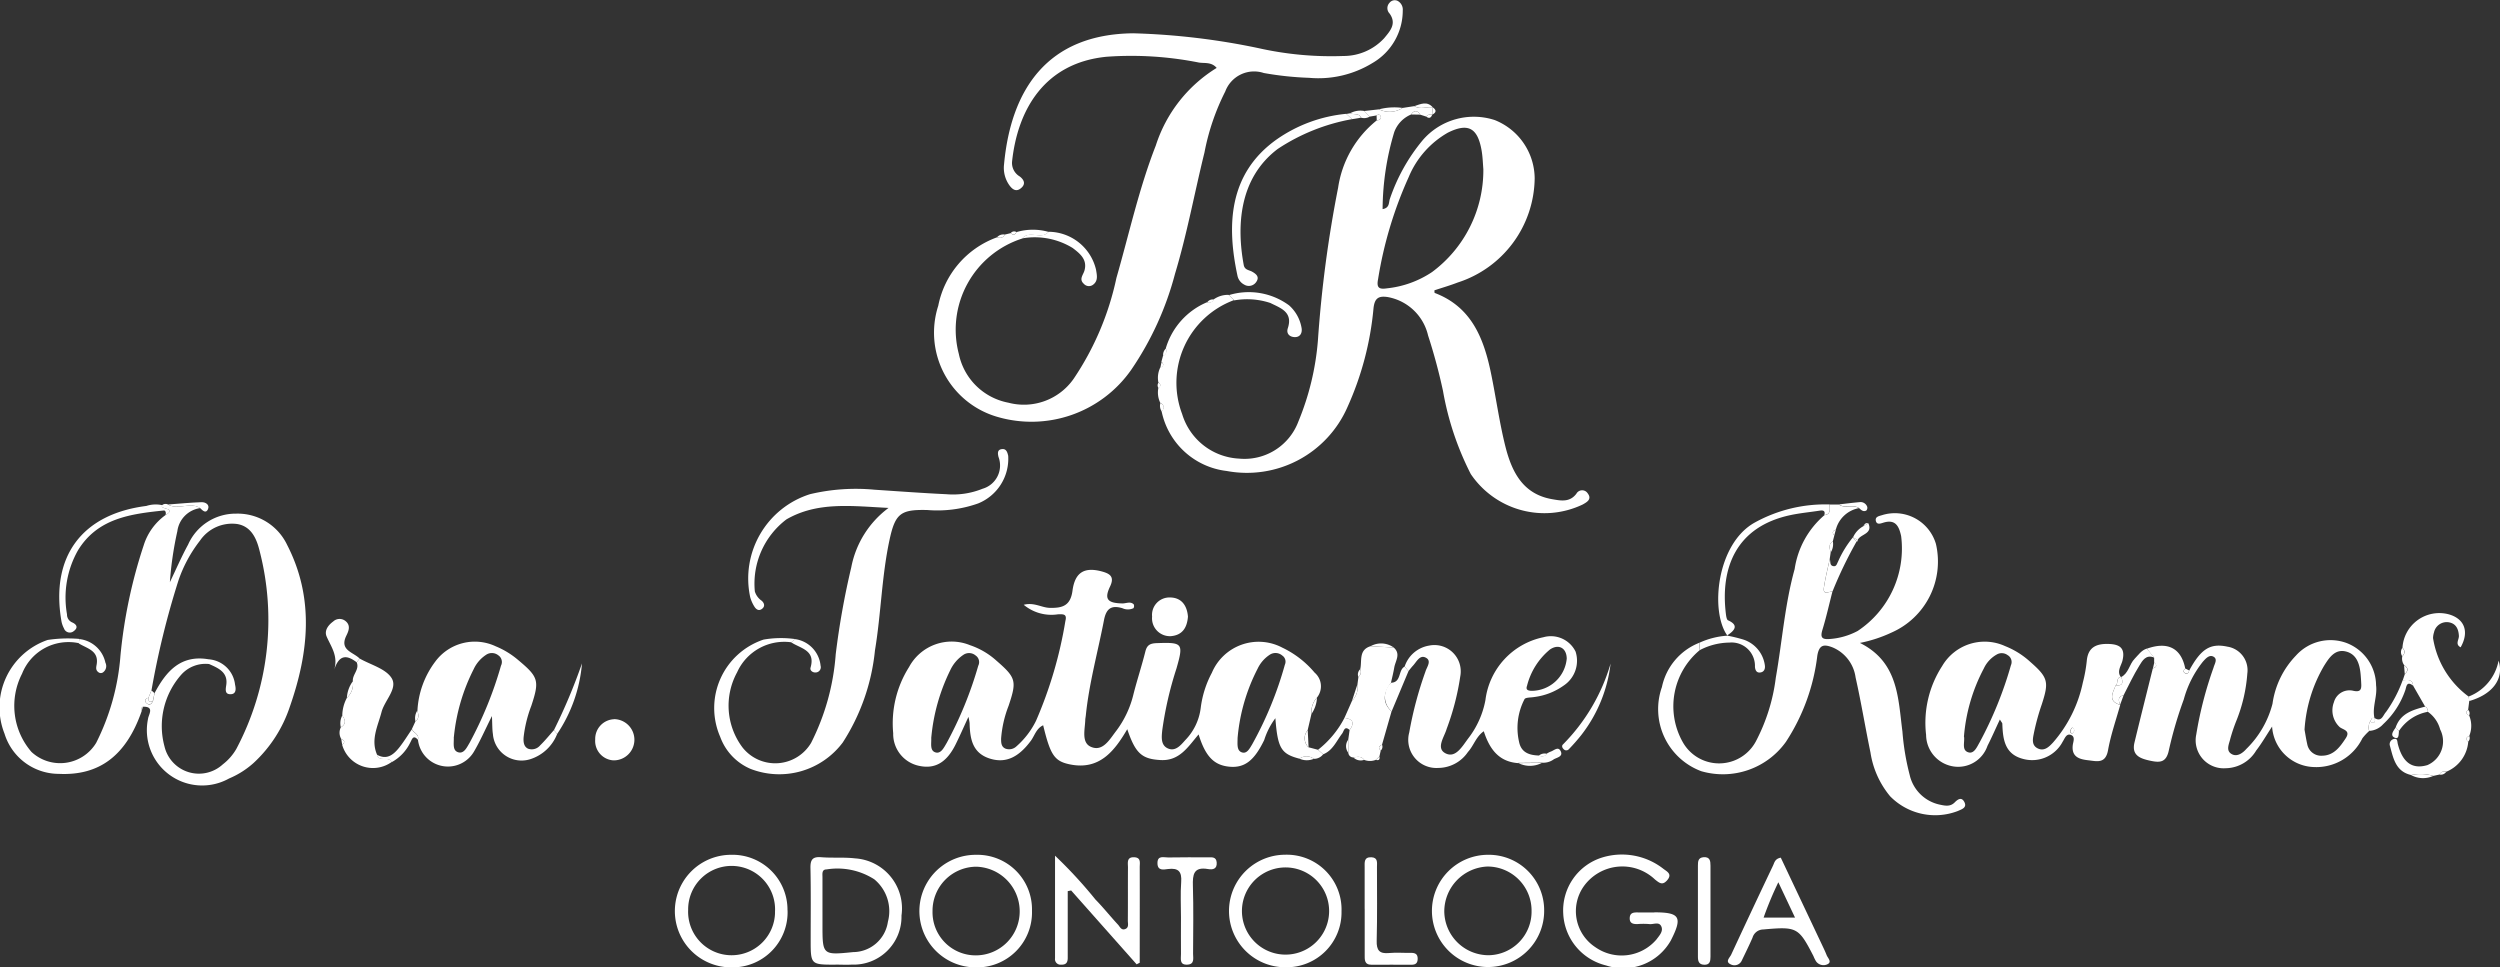 <svg xmlns="http://www.w3.org/2000/svg" xmlns:xlink="http://www.w3.org/1999/xlink" width="117.572" height="45.499" viewBox="0 0 117.572 45.499">
  <rect x="0" y="0" width="117.572" height="45.499" fill="#333333" stroke="none"/>
  <defs>
    <clipPath id="clip-path">
      <rect id="Retângulo_80" data-name="Retângulo 80" width="117.572" height="45.499" fill="#fff"/>
    </clipPath>
  </defs>
  <g id="logo" transform="translate(0 0)">
    <g id="Grupo_526" data-name="Grupo 526" transform="translate(0 0)" clip-path="url(#clip-path)">
      <path id="Caminho_142" data-name="Caminho 142" d="M115.454,9.914l-.281-.09c-.138-.217-.28-.218-.426-.008a1.431,1.431,0,0,0-.793.827,12.8,12.8,0,0,0-.548,3.623c.34-.055.285-.32.341-.476a8.639,8.639,0,0,1,1.541-2.76,3.173,3.173,0,0,1,3.39-.952,2.974,2.974,0,0,1,1.88,2.738,5.211,5.211,0,0,1-3.614,4.9c-.36.139-.733.247-1.1.369,0,.052,0,.119.014.124,1.735.66,2.307,2.14,2.645,3.772.238,1.152.395,2.322.681,3.461.3,1.179.817,2.23,2.2,2.467.411.071.822.155,1.135-.258a.309.309,0,0,1,.53-.021c.217.282-.038.419-.234.529a4.178,4.178,0,0,1-5.262-1.433,13.807,13.807,0,0,1-1.308-3.916,26.554,26.554,0,0,0-.7-2.6,2.382,2.382,0,0,0-1.9-1.808c-.438-.066-.614.061-.666.522a14.421,14.421,0,0,1-1.228,4.658,5.16,5.16,0,0,1-5.674,3,3.545,3.545,0,0,1-3.062-2.8c.138-.161.129-.3-.065-.406a1.113,1.113,0,0,1-.089-.7c.123-.086.122-.172,0-.258a1.116,1.116,0,0,1,.087-.7c.147-.065.2-.147.055-.272l.076-.282c.168-.074.172-.209.133-.36a3.393,3.393,0,0,1,1.931-2.156.253.253,0,0,0,.32-.137,1.162,1.162,0,0,1,.7-.212l.253.248a4.145,4.145,0,0,0-2.437,5.357A2.952,2.952,0,0,0,106.655,26a2.705,2.705,0,0,0,2.79-1.744,12.585,12.585,0,0,0,.919-3.813,57.322,57.322,0,0,1,.951-7.189,4.985,4.985,0,0,1,1.812-3.157c.11-.014.221-.047.189-.184-.023-.1-.112-.109-.2-.051l-.317.055-.258-.264.7-.079a1.1,1.1,0,0,0,1.1-.065l.559-.086c.278.179.58.016.869.061-.011.114-.022.228-.034.343l.005-.006a.273.273,0,0,0-.286.094m2.69,2.469c-.021-.235-.028-.559-.082-.875-.185-1.063-.632-1.313-1.585-.839a4.3,4.3,0,0,0-1.842,2.086,18.85,18.85,0,0,0-1.443,4.813c-.085.424.078.473.421.423a4.693,4.693,0,0,0,2.119-.766,5.961,5.961,0,0,0,2.412-4.842" transform="translate(-48.384 -4.432)" fill="#fff"/>
      <path id="Caminho_143" data-name="Caminho 143" d="M87.113,11.218a4.5,4.5,0,0,0-2.979,5.428,2.94,2.94,0,0,0,2.334,2.293,2.854,2.854,0,0,0,3.064-1.123,13.466,13.466,0,0,0,2.013-4.745c.6-2.083,1.059-4.2,1.853-6.23a6.676,6.676,0,0,1,2.862-3.647c-.251-.292-.574-.208-.84-.253a16.227,16.227,0,0,0-4.34-.272C88.186,2.954,86.9,5.128,86.637,7.6A.737.737,0,0,0,87,8.3c.222.172.286.374.036.566-.222.171-.394.026-.523-.15a1.412,1.412,0,0,1-.253-.986c.327-3.525,2.038-6.122,6.075-6.164a32.873,32.873,0,0,1,5.9.7,15.636,15.636,0,0,0,3.989.367,2.6,2.6,0,0,0,1.914-.837c.272-.332.6-.676.253-1.16a.363.363,0,0,1-.006-.5.314.314,0,0,1,.374-.1.465.465,0,0,1,.252.458,2.849,2.849,0,0,1-1.418,2.466,4.865,4.865,0,0,1-2.983.7,14.988,14.988,0,0,1-2.133-.226,1.447,1.447,0,0,0-1.813.867,10.829,10.829,0,0,0-.978,2.869c-.469,1.9-.821,3.836-1.388,5.716a14.538,14.538,0,0,1-2.059,4.508A5.725,5.725,0,0,1,85.929,19.6a4.122,4.122,0,0,1-2.763-5.221,4.306,4.306,0,0,1,2.758-3.216c.153.042.29.038.369-.13l.285-.07c.113.123.2.082.265-.047a2.717,2.717,0,0,1,1.513-.01c-.341.395-.908-.1-1.242.315" transform="translate(-39.041 0)" fill="#fff"/>
      <path id="Caminho_144" data-name="Caminho 144" d="M98.835,58.951l.444.118.24.213a.538.538,0,0,1-.44.212.553.553,0,0,0-.671-.006c-.864-.225-1.027-.491-1.134-1.905a3.434,3.434,0,0,0-.526,1.028c-.462.954-.91,1.316-1.623,1.254-.73-.064-1.138-.473-1.462-1.519-.5.587-.9,1.26-1.8,1.205C91,59.5,90.694,59.247,90.308,58.1c-.611,1.049-1.319,1.928-2.679,1.659-.753-.149-.936-.443-1.276-1.843-.323.148-.4.485-.577.727-.59.795-1.2,1.075-1.944.835-.819-.265-.92-.946-.939-1.669a2.44,2.44,0,0,0-.055-.288c-.226.488-.406.9-.608,1.307-.417.835-.96,1.151-1.691,1A1.53,1.53,0,0,1,79.3,58.289a4.951,4.951,0,0,1,.745-3.111,2.275,2.275,0,0,1,2.869-1.028,3.542,3.542,0,0,1,1.245.731c.922.8.959.955.569,2.117a5.31,5.31,0,0,0-.353,1.544c0,.183,0,.386.207.473a.5.5,0,0,0,.516-.11,3.87,3.87,0,0,0,.919-1.2,19.794,19.794,0,0,0,1.382-4.7c.09-.344-.129-.31-.348-.308a2.035,2.035,0,0,1-1.613-.447c.484-.13.84.135,1.226.144.6.013.974-.1,1.068-.809.118-.881.576-1.131,1.418-.893.344.1.566.241.35.694-.288.6-.12.786.583.8.176,0,.371-.109.528.042a.191.191,0,0,1-.012.182.617.617,0,0,1-.521,0c-.507-.15-.758,0-.866.566-.288,1.494-.7,2.965-.854,4.484-.007.069-.023.137-.025.206-.015.452-.19,1.065.266,1.264.563.246.885-.359,1.185-.744a4.678,4.678,0,0,0,.818-1.741c.171-.67.389-1.328.557-2,.077-.308.229-.381.534-.392,1.227-.044,1.267.006.929,1.192a16.771,16.771,0,0,0-.668,2.9c-.033.321-.079.71.268.861s.594-.143.811-.389a2.635,2.635,0,0,0,.731-1.53,4.755,4.755,0,0,1,.523-1.641A2.386,2.386,0,0,1,97.6,54.265a4.523,4.523,0,0,1,1.52,1.176.843.843,0,0,1,.107,1.174.984.984,0,0,0-.256.763q-.09.386-.18.772a.577.577,0,0,0,.04.8m-17.742-.444c.016.246-.077.592.189.682s.409-.227.538-.441a18,18,0,0,0,1.484-3.63.378.378,0,0,0-.127-.486.475.475,0,0,0-.578-.024,1.782,1.782,0,0,0-.617.731,8.995,8.995,0,0,0-.888,3.169m14.406,0c0,.276-.047.579.178.674.256.109.389-.176.506-.364a17.1,17.1,0,0,0,1.541-3.754.344.344,0,0,0-.123-.426.487.487,0,0,0-.579-.045,1.6,1.6,0,0,0-.583.668,8.712,8.712,0,0,0-.939,3.247" transform="translate(-37.294 -23.807)" fill="#fff"/>
      <path id="Caminho_145" data-name="Caminho 145" d="M6.661,54.5c-.728,2.088-1.988,3.039-3.9,2.946A2.675,2.675,0,0,1,.213,55.557a3.354,3.354,0,0,1,2.028-4.409A6.324,6.324,0,0,1,3.734,51.1c-.008.068-.016.137-.024.2a2.346,2.346,0,0,0-2.672,1.434,3.308,3.308,0,0,0,.445,3.683,1.982,1.982,0,0,0,3.041-.431,10.948,10.948,0,0,0,1.141-4.1,23.539,23.539,0,0,1,1.093-5.189A2.762,2.762,0,0,1,7.778,45.28c.588-.364-.3-.25-.153-.471a.25.25,0,0,1,.275-.031c.48.282,1.04-.141,1.516.17a1.259,1.259,0,0,0-1.075,1.084,16.175,16.175,0,0,0-.352,2.4c.284-.589.543-1.193.856-1.766A2.445,2.445,0,0,1,11.1,45.208a2.579,2.579,0,0,1,2.406,1.475c1.284,2.5,1.014,5.051.13,7.589a6.3,6.3,0,0,1-1.7,2.652,4.086,4.086,0,0,1-1.163.739,2.6,2.6,0,0,1-3.812-2.8c.019-.2.326-.588-.237-.575-.1.048-.084.129-.062.213m.326-.639c-.157.053-.231.155-.08.273s.235,0,.292-.132l.069-.354c.544-1.03,1.236-1.824,2.564-1.587,0,.073,0,.146,0,.219a1.529,1.529,0,0,0-1.308.5,3.649,3.649,0,0,0-.79,3.37A1.662,1.662,0,0,0,10.477,57a2.494,2.494,0,0,0,.635-.723,12.968,12.968,0,0,0,1.094-9.328c-.139-.567-.388-1.141-1.05-1.253a1.827,1.827,0,0,0-1.75.78,6.425,6.425,0,0,0-1.014,1.876,39.509,39.509,0,0,0-1.268,5.167l-.138.337" transform="translate(0 -21.052)" fill="#fff"/>
      <path id="Caminho_146" data-name="Caminho 146" d="M156.732,44.967a1.377,1.377,0,0,0-1.093,1.011c-.142.058-.2.138-.07.268l-.074.286c-.217.14-.149.334-.1.524-.015.1-.03.208-.046.311-.093.443-.206.882-.272,1.329-.059.4.24.18.4.2-.155.6-.29,1.21-.471,1.8-.108.355-.017.454.339.427a3.277,3.277,0,0,0,1.32-.379,4.652,4.652,0,0,0,2.044-4.464c-.1-.455-.261-.805-.834-.629-.124.038-.3.111-.351-.069-.06-.22.164-.242.3-.288a2.014,2.014,0,0,1,2.521,1.356,3.647,3.647,0,0,1-2.075,4.164,6.436,6.436,0,0,1-1.5.493c1.811.9,1.794,2.591,2,4.169a11.562,11.562,0,0,0,.342,2.044,1.842,1.842,0,0,0,1.4,1.389c.249.053.5.115.714-.1.135-.137.315-.275.449-.033.156.281-.121.353-.295.434a2.963,2.963,0,0,1-3.19-.693,4.21,4.21,0,0,1-.923-2.057c-.244-1.174-.437-2.36-.7-3.53a1.791,1.791,0,0,0-1.093-1.417c-.387-.146-.617-.134-.706.387a9.438,9.438,0,0,1-1.477,4.059,3.645,3.645,0,0,1-3.983,1.38,3.116,3.116,0,0,1-1.849-3.956,2.866,2.866,0,0,1,1.754-2.081l.024.345a3.43,3.43,0,0,0-.809,4.305,1.961,1.961,0,0,0,3.444-.005,8.757,8.757,0,0,0,.944-3.012c.3-1.7.42-3.429.885-5.1A4.118,4.118,0,0,1,155.1,45.3c.328-.046.238-.3.252-.5l.429,0c.289.211.661-.027.952.175" transform="translate(-69.301 -21.071)" fill="#fff"/>
      <path id="Caminho_147" data-name="Caminho 147" d="M67.057,48.966a2.43,2.43,0,0,0-2.544,1.411,3.27,3.27,0,0,0,.255,3.537,1.962,1.962,0,0,0,3.225-.219,10.985,10.985,0,0,0,1.157-4.169,37.19,37.19,0,0,1,.731-4.084,4.539,4.539,0,0,1,1.754-2.795c-1.77-.091-3.344-.3-4.8.537a3.792,3.792,0,0,0-1.489,3.389.811.811,0,0,0,.317.435c.139.119.177.285,0,.4-.148.1-.271-.007-.343-.128a1.665,1.665,0,0,1-.192-.437A4.16,4.16,0,0,1,67.943,42a9.342,9.342,0,0,1,3.025-.21c1.128.075,2.255.159,3.385.212a3.693,3.693,0,0,0,1.7-.256,1.138,1.138,0,0,0,.751-1.5c-.041-.176-.055-.344.171-.366.2-.02.249.154.287.318a2.268,2.268,0,0,1-1.415,2.238,5.728,5.728,0,0,1-2.385.31c-1.252-.031-1.511.155-1.779,1.392-.372,1.718-.4,3.483-.688,5.212a9.772,9.772,0,0,1-1.515,4.33,3.732,3.732,0,0,1-4.33,1.242,2.6,2.6,0,0,1-1.433-1.51,3.392,3.392,0,0,1,2.041-4.573,4.8,4.8,0,0,1,1.5-.022l-.193.147" transform="translate(-29.847 -18.76)" fill="#fff"/>
      <path id="Caminho_148" data-name="Caminho 148" d="M200.567,61.109a2.507,2.507,0,0,0-.322.347,2.416,2.416,0,0,1-2.313,1.348A2.032,2.032,0,0,1,196,60.9c-.3.461-.5.809-.746,1.125a1.7,1.7,0,0,1-1.431.836,1.318,1.318,0,0,1-1.389-1.588,17.711,17.711,0,0,1,.81-3.136c.043-.171.2-.39.021-.509-.208-.136-.382.071-.519.221a4.894,4.894,0,0,0-.9,1.778,18.842,18.842,0,0,0-.7,2.383c-.124.6-.431.594-.894.494s-.868-.253-.724-.853c.28-1.162.574-2.322.861-3.482.165-.059.228-.142.064-.276l0-.229-.343-.424c.983-.355,1.62-.024,1.806.937-.092.07-.112.161-.008.218s.167-.022.192-.125c.558-1.033,1-1.3,1.807-1.125a1.121,1.121,0,0,1,.928,1.262,7.373,7.373,0,0,1-.536,2.273,8.163,8.163,0,0,0-.262.784c-.052.235-.216.541.029.71.269.186.55-.023.727-.225a4.564,4.564,0,0,0,1.226-2.12,4.069,4.069,0,0,1,1.1-2.263,2.182,2.182,0,0,1,2.4-.588,2.157,2.157,0,0,1,1.371,1.984c.068.53-.195,1.028-.074,1.55l.009,0c-.156-.071-.157.083-.218.15a.632.632,0,0,0-.043.455m-3.04-.08c.035.194.072.443.128.688a.665.665,0,0,0,.7.547c.547-.007.838-.406,1.111-.821.257-.391-.173-.4-.306-.546a1.072,1.072,0,0,1-.25-1.148.758.758,0,0,1,.923-.535c.3.062.374-.043.364-.3-.007-.16-.016-.32-.031-.48-.045-.482-.184-.95-.7-1.073s-.788.309-1.018.674a6.763,6.763,0,0,0-.919,2.994" transform="translate(-89.146 -26.732)" fill="#fff"/>
      <path id="Caminho_149" data-name="Caminho 149" d="M180.141,59.965c-.2.71-.444,1.411-.575,2.134-.117.646-.525.518-.929.472s-.79-.147-.731-.7c.018-.168.136-.406-.084-.491s-.294.176-.386.311a1.622,1.622,0,0,1-1.886.81c-.846-.228-.93-.926-.955-1.648,0-.038-.042-.075-.115-.2-.21.447-.384.851-.584,1.241a1.456,1.456,0,0,1-1.586.969,1.516,1.516,0,0,1-1.3-1.487,4.908,4.908,0,0,1,.757-3.239,2.315,2.315,0,0,1,2.96-.935,3.849,3.849,0,0,1,1.168.728c.859.753.9.948.556,2.01a10.743,10.743,0,0,0-.367,1.331c-.048.252-.143.587.181.743.3.146.525-.073.715-.279a6.194,6.194,0,0,0,1.4-2.813,6.856,6.856,0,0,0,.186-1.021c.058-.672.481-.822,1.052-.8.515.021.77.209.625.79-.06.239-.278.5-.07.772l.01-.01c-.256.023-.119.3-.259.4-.135.353-.387.734.215.914m-7.343,1.5c.035.265-.122.638.208.732.267.077.4-.259.523-.471A17.935,17.935,0,0,0,175,58.1a.373.373,0,0,0-.157-.475.465.465,0,0,0-.519-.023,1.451,1.451,0,0,0-.6.653,8.248,8.248,0,0,0-.935,3.215m5.022-.345c-.078.162.032.154.066.2.036-.052.1-.1.1-.156s-.058-.1-.091-.151l-.076.108" transform="translate(-80.428 -26.816)" fill="#fff"/>
      <path id="Caminho_150" data-name="Caminho 150" d="M130.092,62.489c-.923-.059-1.362-.66-1.632-1.5-.368.254-.473.679-.744.973a1.7,1.7,0,0,1-1.4.752,1.323,1.323,0,0,1-1.362-1.669,17.5,17.5,0,0,1,.762-2.862c.058-.21.319-.514,0-.663-.27-.127-.416.2-.581.379-.078.084-.147.175-.22.264l-.177-.218a1.459,1.459,0,0,1,1.148-.984,1.238,1.238,0,0,1,1.467,1.451,11.936,11.936,0,0,1-.64,2.467c-.108.382-.529.924-.033,1.158.464.219.776-.35,1.05-.714a4.191,4.191,0,0,0,.807-1.8,3.451,3.451,0,0,1,2.727-2.956,1.293,1.293,0,0,1,1.513.677,1.4,1.4,0,0,1-.551,1.59,3.034,3.034,0,0,1-1.4.546c-.156.028-.4.013-.451.1a2.934,2.934,0,0,0-.258,2c.1.509.476.634.925.65.146.054.281.064.379-.088a1.024,1.024,0,0,1,.179-.093c.155-.048.347-.257.466-.043.149.269-.155.314-.31.4a.835.835,0,0,1-.571.16l-1.1.011m2.276-4.907c-.008-.492-.373-.706-.788-.427a3.229,3.229,0,0,0-1.08,1.71c-.07.189.043.227.21.235a1.665,1.665,0,0,0,1.658-1.518" transform="translate(-58.679 -26.599)" fill="#fff"/>
      <path id="Caminho_151" data-name="Caminho 151" d="M36.838,60.228a4.177,4.177,0,0,1,.836-2.295,2.312,2.312,0,0,1,2.847-.721,3.9,3.9,0,0,1,1.056.646c.957.8,1.008.969.615,2.155a5.983,5.983,0,0,0-.361,1.472c-.015.211,0,.443.212.542a.514.514,0,0,0,.567-.159c.23-.223.432-.475.646-.714l.153.178a2.012,2.012,0,0,1-1.265,1.188,1.351,1.351,0,0,1-1.757-1.181c-.035-.226-.026-.458-.046-.848-.323.646-.554,1.177-.845,1.672a1.418,1.418,0,0,1-2.634-.562c.073-.262-.213-.318-.285-.5l.168-.364c.2-.141.133-.329.093-.513m1.709,1.247c.013.29-.076.631.2.721s.413-.225.541-.438a17.985,17.985,0,0,0,1.479-3.633.378.378,0,0,0-.124-.485.486.486,0,0,0-.581-.022,1.613,1.613,0,0,0-.579.672,8.953,8.953,0,0,0-.931,3.185" transform="translate(-17.206 -26.816)" fill="#fff"/>
      <path id="Caminho_152" data-name="Caminho 152" d="M215.9,60.484a1.667,1.667,0,0,1-1.028,1.413.253.253,0,0,0-.321.133l-.294.064a2.063,2.063,0,0,0-1.041-.04c-.746-.17-.844-.812-1.007-1.4a.252.252,0,0,1,.22-.3c.151-.025.131.136.159.243.223.873.684,1.2,1.39.99a1.217,1.217,0,0,0,.6-1.679A1.477,1.477,0,0,0,214,59.08a.237.237,0,0,0-.128-.244l-.563-.981c-.033-.334-.277-.265-.489-.256l.1-.3c.176-.153.159-.289-.033-.412a.525.525,0,0,1-.087-.425.242.242,0,0,0,.006-.388,1.735,1.735,0,0,1,2.185-1.576c.741.213.962.822.551,1.549-.274-.141-.072-.363-.082-.538-.019-.342-.15-.593-.5-.642a.611.611,0,0,0-.67.475,1,1,0,0,0-.046.27,4.223,4.223,0,0,0,1.675,2.752c.009.07.019.141.028.211-.017.137-.035.274-.052.41-.14.116-.089.2.047.267a1.253,1.253,0,0,1,.006.961c-.142.067-.194.151-.05.271" transform="translate(-99.821 -25.605)" fill="#fff"/>
      <path id="Caminho_153" data-name="Caminho 153" d="M143.105,78.607c1.209,0,1.337.223.772,1.33a2.569,2.569,0,0,1-3.048,1.166,2.634,2.634,0,0,1-2.009-2.438,2.606,2.606,0,0,1,1.832-2.637,3.168,3.168,0,0,1,2.885.538c.174.131.422.246.167.536-.223.254-.367.119-.568-.038a2.229,2.229,0,0,0-3.351.32,2.026,2.026,0,0,0,.549,2.864,2.153,2.153,0,0,0,2.87-.365c.132-.182.335-.382.227-.617s-.372-.081-.564-.107a3.377,3.377,0,0,0-.553,0c-.205.005-.378-.03-.367-.289s.2-.262.4-.258c.254,0,.508,0,.762,0" transform="translate(-65.303 -35.701)" fill="#fff"/>
      <path id="Caminho_154" data-name="Caminho 154" d="M65.245,78.515A2.59,2.59,0,0,1,62.592,81.2a2.647,2.647,0,0,1,0-5.294,2.586,2.586,0,0,1,2.65,2.613m-.589.094A2.044,2.044,0,1,0,60.57,78.5a2.044,2.044,0,1,0,4.086.114" transform="translate(-28.207 -35.706)" fill="#fff"/>
      <path id="Caminho_155" data-name="Caminho 155" d="M114.445,78.562a2.58,2.58,0,0,1-2.626,2.632,2.646,2.646,0,0,1-.039-5.292,2.576,2.576,0,0,1,2.665,2.661m-.583,0a2.05,2.05,0,1,0-4.1-.027,2.05,2.05,0,1,0,4.1.027" transform="translate(-51.355 -35.705)" fill="#fff"/>
      <path id="Caminho_156" data-name="Caminho 156" d="M86.957,78.536A2.584,2.584,0,0,1,84.285,81.2a2.646,2.646,0,0,1,.047-5.293,2.566,2.566,0,0,1,2.625,2.632m-2.63-2.073a2.071,2.071,0,0,0-2.047,2.091,2.028,2.028,0,0,0,2.042,2.079,2.065,2.065,0,0,0,2.057-2.078,2.1,2.1,0,0,0-2.052-2.092" transform="translate(-38.424 -35.706)" fill="#fff"/>
      <path id="Caminho_157" data-name="Caminho 157" d="M132.441,78.524a2.639,2.639,0,1,1-2.646-2.616,2.605,2.605,0,0,1,2.646,2.616m-.592,0a2.074,2.074,0,0,0-2.072-2.064,2.117,2.117,0,0,0-2.033,2.118,2.084,2.084,0,0,0,2.084,2.053,2.048,2.048,0,0,0,2.02-2.107" transform="translate(-59.821 -35.708)" fill="#fff"/>
      <path id="Caminho_158" data-name="Caminho 158" d="M97.533,81.1l-3.082-3.476-.161.031v2.351c0,.254,0,.508,0,.762.005.217-.055.355-.309.345a.261.261,0,0,1-.288-.3V75.988a21.556,21.556,0,0,1,1.9,2.061c.372.378.7.794,1.063,1.184.084.092.148.263.315.213.214-.064.144-.263.146-.41.007-.83,0-1.661.006-2.492,0-.217-.075-.5.3-.482.326.017.252.275.253.466.005,1.5,0,3,0,4.493l-.156.082" transform="translate(-44.076 -35.746)" fill="#fff"/>
      <path id="Caminho_159" data-name="Caminho 159" d="M73.153,81.172c-1.171,0-1.171,0-1.172-1.154,0-1.131.014-2.261-.01-3.391-.008-.392.1-.541.505-.508.527.043,1.064-.007,1.588.054a2.359,2.359,0,0,1,2.188,2.69,2.252,2.252,0,0,1-2.339,2.306c-.253.015-.507,0-.761,0m-.616-2.511v.623c0,1.445,0,1.445,1.446,1.3a1.662,1.662,0,0,0,1.63-1.423,1.943,1.943,0,0,0-.639-2,3.211,3.211,0,0,0-2.248-.465c-.231,0-.188.217-.189.372,0,.531,0,1.062,0,1.594" transform="translate(-33.856 -35.805)" fill="#fff"/>
      <path id="Caminho_160" data-name="Caminho 160" d="M32.6,63.348a1.506,1.506,0,0,1-2.326-.816c.16-.12.109-.205-.044-.275a.566.566,0,0,1-.016-.543c.258-.156.218-.347.067-.552a1.82,1.82,0,0,1,.217-.834.878.878,0,0,0,.28-.777c-.033-.317.326-.556.18-.895l.141-.175c.515.294,1.218.472,1.5.916.307.489-.328,1.047-.472,1.6-.171.658-.517,1.291-.213,2,.094.387.56.042.692.352" transform="translate(-14.184 -27.51)" fill="#fff"/>
      <path id="Caminho_161" data-name="Caminho 161" d="M119.393,60.759l.357-.808a.909.909,0,0,0,.256-.785c.015-.111.029-.221.044-.332a.306.306,0,0,0,.086-.368c.09-.391-.086-.9.482-1.079l1.091.062c.348.3.079.627.026.94-.041.241-.1.479-.156.719-.335.455-.443.906.029,1.344q-.224.784-.449,1.568c-.143.064-.2.146-.058.271l-.065.282-.171.159a.75.75,0,0,1-.546,0c-.136-.19-.324-.142-.509-.114a.236.236,0,0,1-.234-.213q0-.312-.005-.623c.022-.151.043-.3.064-.453.236-.325.174-.523-.244-.568" transform="translate(-56.165 -26.996)" fill="#fff"/>
      <path id="Caminho_162" data-name="Caminho 162" d="M155.936,76.165c.628,1.329,1.264,2.673,1.9,4.018.088.187.18.373.256.566.054.136.251.308.057.418a.429.429,0,0,1-.557-.13,1.665,1.665,0,0,1-.122-.247c-.7-1.358-.778-1.389-2.364-1.249a.532.532,0,0,0-.5.386c-.156.359-.33.71-.5,1.064a.379.379,0,0,1-.528.19c-.275-.127-.04-.316.024-.455q.974-2.1,1.969-4.191c.064-.135.088-.318.359-.37m-.11,1.156a16.335,16.335,0,0,0-.693,1.662h1.478l-.785-1.662" transform="translate(-72.187 -35.829)" fill="#fff"/>
      <path id="Caminho_163" data-name="Caminho 163" d="M150.932,51.646c-.008-.115-.016-.23-.024-.345a3.736,3.736,0,0,1,1.32-.334c-.824-1.129-.513-4.338,1.3-5.328a6.863,6.863,0,0,1,3.511-.843c-.014.2.076.458-.252.5.053-.2-.048-.236-.22-.209-.455.071-.916.113-1.365.208-2.582.546-3.307,2.5-3.046,4.642.013.108.036.276.1.307.509.226.337.468-.05.718a7.416,7.416,0,0,1,.756.183,1.48,1.48,0,0,1,1.025,1.2c.032.185-.036.339-.229.355-.152.013-.219-.095-.235-.268a1.1,1.1,0,0,0-1.2-1.14,3.064,3.064,0,0,0-1.391.353" transform="translate(-70.99 -21.072)" fill="#fff"/>
      <path id="Caminho_164" data-name="Caminho 164" d="M115.054,10.364a9.293,9.293,0,0,0-3.492,1.4c-1.851,1.4-1.929,3.677-1.6,5.457.045.242.252.233.4.319.194.11.358.249.181.49a.415.415,0,0,1-.558.115.61.61,0,0,1-.32-.432c-.5-2.334-.434-4.781,1.852-6.4a6.824,6.824,0,0,1,3.268-1.2l.267.246" transform="translate(-51.471 -4.76)" fill="#fff"/>
      <path id="Caminho_165" data-name="Caminho 165" d="M103.894,78.944c0-.554-.031-1.111.01-1.661.036-.489-.13-.67-.616-.61-.207.025-.5.1-.5-.28s.309-.258.51-.263c.623-.012,1.247-.007,1.87-.007.183,0,.386-.031.406.244.023.312-.189.346-.406.308-.688-.12-.729.267-.713.8.032,1.061.013,2.124.008,3.185,0,.213.084.5-.284.511s-.282-.285-.285-.5c-.006-.577,0-1.154,0-1.731" transform="translate(-48.354 -35.804)" fill="#fff"/>
      <path id="Caminho_166" data-name="Caminho 166" d="M121.184,78.544c0-.647,0-1.293,0-1.939,0-.234-.042-.494.316-.479.318.013.263.262.263.461,0,1.155.017,2.31-.013,3.463-.012.454.129.624.584.58.343-.033.692,0,1.038-.008.2,0,.308.066.306.277s-.1.284-.3.282c-.623-.006-1.247,0-1.87,0-.354,0-.321-.256-.322-.486q0-1.074,0-2.147" transform="translate(-57.006 -35.81)" fill="#fff"/>
      <path id="Caminho_167" data-name="Caminho 167" d="M10.1,44.823c-.147.221.741.107.153.471.037-.1.006-.229-.083-.22-1.557.162-3.108.363-4.032,1.872a4.512,4.512,0,0,0-.517,3.01.4.4,0,0,0,.237.378c.195.084.317.234.084.41a.289.289,0,0,1-.462-.122,1.186,1.186,0,0,1-.128-.387c-.5-3.005.974-4.991,4-5.375a1.435,1.435,0,0,1,.748-.037" transform="translate(-2.47 -21.066)" fill="#fff"/>
      <path id="Caminho_168" data-name="Caminho 168" d="M150.78,78.6c0-.692,0-1.383,0-2.075,0-.2.009-.378.265-.4.3-.021.327.173.326.4q-.006,2.145,0,4.289c0,.207-.037.376-.291.369s-.3-.163-.3-.375c0-.738,0-1.475,0-2.213" transform="translate(-70.929 -35.812)" fill="#fff"/>
      <path id="Caminho_169" data-name="Caminho 169" d="M53.751,63.861A.969.969,0,0,1,53.71,65.8a.914.914,0,0,1-.853-.983.925.925,0,0,1,.893-.952" transform="translate(-24.865 -30.041)" fill="#fff"/>
      <path id="Caminho_170" data-name="Caminho 170" d="M104,53.954c-.039.5-.245.874-.807.92a.841.841,0,0,1-.879-.92.819.819,0,0,1,.833-.9c.533,0,.809.359.853.9" transform="translate(-48.132 -24.956)" fill="#fff"/>
      <path id="Caminho_171" data-name="Caminho 171" d="M90.773,20.9c.335-.419.9.08,1.242-.315a2.308,2.308,0,0,1,2.232,1.787c.038.24.11.514-.136.7a.321.321,0,0,1-.439-.04c-.24-.217-.029-.415.03-.623.148-.522-.221-.806-.553-1.06a3.4,3.4,0,0,0-2.376-.452" transform="translate(-42.701 -9.685)" fill="#fff"/>
      <path id="Caminho_172" data-name="Caminho 172" d="M109.383,26.361l-.253-.248a3.2,3.2,0,0,1,2.83.481,1.829,1.829,0,0,1,.589,1.066c.038.222-.058.435-.324.428-.239-.006-.407-.165-.324-.416.255-.771-.35-.952-.82-1.189a3.456,3.456,0,0,0-1.7-.122" transform="translate(-51.337 -12.234)" fill="#fff"/>
      <path id="Caminho_173" data-name="Caminho 173" d="M30.526,56.825,30.384,57c-.463-.354-.83-.375-1.063.377.212-.669-.137-1.1-.348-1.588-.119-.272.068-.533.309-.707a.439.439,0,0,1,.572-.026c.266.209.154.473.047.691-.341.692.328.773.625,1.079" transform="translate(-13.612 -25.854)" fill="#fff"/>
      <path id="Caminho_174" data-name="Caminho 174" d="M141,58.915a6.728,6.728,0,0,1-1.372,3.36,8.734,8.734,0,0,1-.589.671.162.162,0,0,1-.241.008c-.076-.068-.112-.165-.032-.235a8.96,8.96,0,0,0,2.234-3.8" transform="translate(-65.255 -27.715)" fill="#fff"/>
      <path id="Caminho_175" data-name="Caminho 175" d="M49.342,62.23l-.153-.178a26.836,26.836,0,0,0,1.32-3.14,6.973,6.973,0,0,1-1.168,3.318" transform="translate(-23.139 -27.713)" fill="#fff"/>
      <path id="Caminho_176" data-name="Caminho 176" d="M162.369,50.276c-.159-.017-.458.2-.4-.2.066-.446.179-.886.272-1.328.05.113-.019.292.163.33.152.033.172-.111.222-.2a4.9,4.9,0,0,1,.7-1.148l.176.193a19.789,19.789,0,0,0-1.133,2.351" transform="translate(-76.19 -22.454)" fill="#fff"/>
      <path id="Caminho_177" data-name="Caminho 177" d="M187.946,60.244c-.6-.18-.35-.561-.216-.914.34.032.368-.14.26-.4l-.01.01c.362-.178.388-.606.644-.866.177-.18.316-.4.574-.477l.344.424c-.388-.163-.556.146-.7.38-.275.446-.5.926-.74,1.391-.289.063-.24.25-.164.446Z" transform="translate(-88.233 -27.095)" fill="#fff"/>
      <path id="Caminho_178" data-name="Caminho 178" d="M211.952,60.4c.212-.009.456-.078.489.256-.327-.255-.313.087-.375.232a3.911,3.911,0,0,1-1.033,1.578.945.945,0,0,1-.657.316.632.632,0,0,1,.044-.455c.068.054.145.124.217.024.028-.038,0-.115,0-.174l-.009,0c.334.21.4-.14.537-.282a6.15,6.15,0,0,0,.786-1.5" transform="translate(-98.955 -28.409)" fill="#fff"/>
      <path id="Caminho_179" data-name="Caminho 179" d="M123.3,61.3a.9.9,0,0,1-.029-1.344c.5-.015.323-.6.643-.762l.177.218L123.3,61.3" transform="translate(-57.852 -27.847)" fill="#fff"/>
      <path id="Caminho_180" data-name="Caminho 180" d="M219.25,60.568c-.01-.07-.019-.141-.028-.212a2.251,2.251,0,0,0,1.409-1.689c.278.876-.315,1.6-1.381,1.9" transform="translate(-103.126 -27.598)" fill="#fff"/>
      <path id="Caminho_181" data-name="Caminho 181" d="M70.263,56.905l.193-.147a1.4,1.4,0,0,1,1.188,1.251.247.247,0,0,1-.2.314c-.158.027-.313-.087-.273-.223.248-.833-.476-.9-.911-1.194" transform="translate(-33.053 -26.7)" fill="#fff"/>
      <path id="Caminho_182" data-name="Caminho 182" d="M7,56.946c.008-.068.016-.136.024-.2a1.416,1.416,0,0,1,1.228,1.113.358.358,0,0,1-.09.435.182.182,0,0,1-.246.007c-.132-.1-.1-.225-.075-.366.106-.651-.458-.744-.842-.984" transform="translate(-3.294 -26.692)" fill="#fff"/>
      <path id="Caminho_183" data-name="Caminho 183" d="M118.288,63.755c.418.044.48.243.244.568-.248-.223-.27.06-.353.168-.271.35-.437.795-.894.975l-.24-.213a4.579,4.579,0,0,0,1.243-1.5" transform="translate(-55.06 -29.991)" fill="#fff"/>
      <path id="Caminho_184" data-name="Caminho 184" d="M34.159,66.3c-.132-.31-.6.034-.692-.352.459.264.773.01,1.039-.319.223-.276.407-.584.609-.877.071.179.359.234.285.5-.236-.271-.287,0-.366.133a2.071,2.071,0,0,1-.874.918" transform="translate(-15.743 -30.458)" fill="#fff"/>
      <path id="Caminho_185" data-name="Caminho 185" d="M16.435,44.875c-.477-.311-1.036.112-1.516-.171.525-.039,1.05-.091,1.577-.109.192-.007.4.123.3.337s-.253.051-.365-.058" transform="translate(-7.018 -20.978)" fill="#fff"/>
      <path id="Caminho_186" data-name="Caminho 186" d="M214.13,62.751a.236.236,0,0,1,.128.244,2.072,2.072,0,0,0-1.361.908l-.149-.18c.229-.653.8-.819,1.382-.972" transform="translate(-100.081 -29.519)" fill="#fff"/>
      <path id="Caminho_187" data-name="Caminho 187" d="M164.25,44.868c-.291-.2-.663.035-.952-.175.338-.038.676-.082,1.016-.111a.335.335,0,0,1,.316.22.187.187,0,0,1-.041.178c-.14.078-.242-.024-.339-.112" transform="translate(-76.818 -20.971)" fill="#fff"/>
      <path id="Caminho_188" data-name="Caminho 188" d="M123.57,9.561a1.094,1.094,0,0,1-1.1.065,2.876,2.876,0,0,1,1.1-.065" transform="translate(-57.612 -4.486)" fill="#fff"/>
      <path id="Caminho_189" data-name="Caminho 189" d="M120.564,9.845l.258.264a.505.505,0,0,1-.41.05c-.1-.232-.346-.122-.509-.208a1.01,1.01,0,0,1,.661-.106" transform="translate(-56.405 -4.626)" fill="#fff"/>
      <path id="Caminho_190" data-name="Caminho 190" d="M214.114,68.787a2.064,2.064,0,0,1,1.041.04,1.165,1.165,0,0,1-1.041-.04" transform="translate(-100.723 -32.336)" fill="#fff"/>
      <path id="Caminho_191" data-name="Caminho 191" d="M134.847,67.761l1.1-.011a1.21,1.21,0,0,1-1.1.011" transform="translate(-63.435 -31.871)" fill="#fff"/>
      <path id="Caminho_192" data-name="Caminho 192" d="M122.8,57.334l-1.091-.062a1.012,1.012,0,0,1,1.091.062" transform="translate(-57.253 -26.881)" fill="#fff"/>
      <path id="Caminho_193" data-name="Caminho 193" d="M116.043,65.649a.576.576,0,0,1-.04-.8l.04.8" transform="translate(-54.502 -30.506)" fill="#fff"/>
      <path id="Caminho_194" data-name="Caminho 194" d="M126.471,9.372c-.288-.045-.59.118-.868-.061.3-.1.6-.248.868.061" transform="translate(-59.086 -4.321)" fill="#fff"/>
      <path id="Caminho_195" data-name="Caminho 195" d="M115.4,67.278a.552.552,0,0,1,.671.006.842.842,0,0,1-.671-.006" transform="translate(-54.286 -31.597)" fill="#fff"/>
      <path id="Caminho_196" data-name="Caminho 196" d="M164.559,47.131a1.11,1.11,0,0,1,.486-.524l.235-.136c.221.513-.382.5-.506.793Z" transform="translate(-77.412 -21.861)" fill="#fff"/>
      <path id="Caminho_197" data-name="Caminho 197" d="M120.323,60.747a.911.911,0,0,1-.256.785l.256-.785" transform="translate(-56.482 -28.576)" fill="#fff"/>
      <path id="Caminho_198" data-name="Caminho 198" d="M31.083,60.5a.88.88,0,0,1-.28.778,1.464,1.464,0,0,1,.28-.778" transform="translate(-14.49 -28.461)" fill="#fff"/>
      <path id="Caminho_199" data-name="Caminho 199" d="M116.472,62.713a.984.984,0,0,1,.256-.763,1.484,1.484,0,0,1-.256.763" transform="translate(-54.791 -29.142)" fill="#fff"/>
      <path id="Caminho_200" data-name="Caminho 200" d="M30.311,63.543c.151.2.192.4-.067.552a.781.781,0,0,1,.067-.552" transform="translate(-14.215 -29.892)" fill="#fff"/>
      <path id="Caminho_201" data-name="Caminho 201" d="M119.741,10.056c.163.085.406-.025.509.208l-.425.071-.267-.246.183-.033" transform="translate(-56.242 -4.73)" fill="#fff"/>
      <path id="Caminho_202" data-name="Caminho 202" d="M125.314,10.027c.146-.209.288-.209.426.008l-.426-.008" transform="translate(-58.95 -4.643)" fill="#fff"/>
      <path id="Caminho_203" data-name="Caminho 203" d="M212.6,64.586l.149.18c-.016.141.01.4-.195.311-.253-.116-.053-.329.046-.49" transform="translate(-99.93 -30.382)" fill="#fff"/>
      <path id="Caminho_204" data-name="Caminho 204" d="M119.638,65.683q0,.311.005.623a.507.507,0,0,1-.005-.623" transform="translate(-56.23 -30.898)" fill="#fff"/>
      <path id="Caminho_205" data-name="Caminho 205" d="M36.974,63.09c.04.184.1.372-.093.513a.647.647,0,0,1,.093-.513" transform="translate(-17.343 -29.679)" fill="#fff"/>
      <path id="Caminho_206" data-name="Caminho 206" d="M103.033,35.783c.194.108.2.245.065.406a.461.461,0,0,1-.065-.406" transform="translate(-48.459 -16.833)" fill="#fff"/>
      <path id="Caminho_207" data-name="Caminho 207" d="M213.488,59.071c.192.123.209.259.033.412-.011-.138-.022-.275-.033-.412" transform="translate(-100.429 -27.788)" fill="#fff"/>
      <path id="Caminho_208" data-name="Caminho 208" d="M120.183,67.238c.185-.029.373-.076.509.114a.49.49,0,0,1-.509-.114" transform="translate(-56.536 -31.617)" fill="#fff"/>
      <path id="Caminho_209" data-name="Caminho 209" d="M213.279,57.535a.243.243,0,0,1-.006.388.346.346,0,0,1,.006-.388" transform="translate(-100.301 -27.065)" fill="#fff"/>
      <path id="Caminho_210" data-name="Caminho 210" d="M162.528,48.6c-.051-.19-.12-.383.1-.524a.728.728,0,0,1-.1.524" transform="translate(-76.432 -22.618)" fill="#fff"/>
      <path id="Caminho_211" data-name="Caminho 211" d="M216.634,68.656a.253.253,0,0,1,.321-.133.31.31,0,0,1-.321.133" transform="translate(-101.909 -32.229)" fill="#fff"/>
      <path id="Caminho_212" data-name="Caminho 212" d="M191.251,58.831c.165.135.1.217-.063.276q.031-.138.063-.276" transform="translate(-89.938 -27.675)" fill="#fff"/>
      <path id="Caminho_213" data-name="Caminho 213" d="M219.15,63.3c-.136-.068-.186-.151-.047-.267a.227.227,0,0,1,.047.267" transform="translate(-103.031 -29.651)" fill="#fff"/>
      <path id="Caminho_214" data-name="Caminho 214" d="M127.179,9.88c.011-.114.023-.228.034-.342.186.133.16.246-.034.342" transform="translate(-59.827 -4.487)" fill="#fff"/>
      <path id="Caminho_215" data-name="Caminho 215" d="M122.24,10.22c.086-.057.175-.048.2.051.032.137-.079.169-.189.184,0-.078-.006-.157-.009-.235" transform="translate(-57.504 -4.791)" fill="#fff"/>
      <path id="Caminho_216" data-name="Caminho 216" d="M126.648,10.263a.274.274,0,0,1,.286-.093c-.055.157-.147.2-.286.093" transform="translate(-59.578 -4.781)" fill="#fff"/>
      <path id="Caminho_217" data-name="Caminho 217" d="M90.027,20.579c-.068.129-.152.17-.265.047a.2.2,0,0,1,.265-.047" transform="translate(-42.226 -9.666)" fill="#fff"/>
      <path id="Caminho_218" data-name="Caminho 218" d="M219.106,65.621c-.143-.12-.092-.2.05-.271a.235.235,0,0,1-.05.271" transform="translate(-103.032 -30.742)" fill="#fff"/>
      <path id="Caminho_219" data-name="Caminho 219" d="M122.175,67.338l.172-.159c.028.144-.026.2-.172.159" transform="translate(-57.473 -31.602)" fill="#fff"/>
      <path id="Caminho_220" data-name="Caminho 220" d="M30.3,65.612c.153.069.2.155.044.275-.014-.092-.029-.183-.044-.275" transform="translate(-14.253 -30.865)" fill="#fff"/>
      <path id="Caminho_221" data-name="Caminho 221" d="M107.515,26.6a.253.253,0,0,1-.32.136.31.31,0,0,1,.32-.136" transform="translate(-50.426 -12.512)" fill="#fff"/>
      <path id="Caminho_222" data-name="Caminho 222" d="M103.428,30.938c.038.15.034.285-.134.359a.4.4,0,0,1,.134-.359" transform="translate(-48.59 -14.554)" fill="#fff"/>
      <path id="Caminho_223" data-name="Caminho 223" d="M137.03,66.931c-.1.151-.233.142-.379.088a.409.409,0,0,1,.379-.088" transform="translate(-64.283 -31.48)" fill="#fff"/>
      <path id="Caminho_224" data-name="Caminho 224" d="M103.1,32.149c.149.125.092.208-.055.272.018-.091.037-.182.055-.272" transform="translate(-48.476 -15.123)" fill="#fff"/>
      <path id="Caminho_225" data-name="Caminho 225" d="M102.845,33.978c.121.086.122.172,0,.257a.208.208,0,0,1,0-.257" transform="translate(-48.359 -15.984)" fill="#fff"/>
      <path id="Caminho_226" data-name="Caminho 226" d="M88.9,20.824c-.079.168-.215.173-.369.13a.4.4,0,0,1,.369-.13" transform="translate(-41.645 -9.793)" fill="#fff"/>
      <path id="Caminho_227" data-name="Caminho 227" d="M162.833,47.3c-.132-.13-.073-.21.07-.268l-.07.268" transform="translate(-76.565 -22.126)" fill="#fff"/>
      <path id="Caminho_228" data-name="Caminho 228" d="M194.179,59.46c-.025.1-.088.181-.192.125s-.085-.148.008-.218l.184.093" transform="translate(-91.222 -27.927)" fill="#fff"/>
      <path id="Caminho_229" data-name="Caminho 229" d="M120.7,59.425a.306.306,0,0,1-.086.368.33.33,0,0,1,.086-.368" transform="translate(-56.73 -27.954)" fill="#fff"/>
      <path id="Caminho_230" data-name="Caminho 230" d="M122.549,66.406c-.14-.124-.085-.207.058-.271a.243.243,0,0,1-.058.271" transform="translate(-57.611 -31.111)" fill="#fff"/>
      <path id="Caminho_231" data-name="Caminho 231" d="M188.222,62.188c-.076-.2-.126-.383.164-.446l-.164.446" transform="translate(-88.515 -29.044)" fill="#fff"/>
      <path id="Caminho_232" data-name="Caminho 232" d="M164.714,47.919l-.176-.194.012-.007.214.133a.05.05,0,0,1-.05.068" transform="translate(-77.402 -22.447)" fill="#fff"/>
      <path id="Caminho_233" data-name="Caminho 233" d="M12.563,62.969c-.021-.083-.037-.165.062-.213l-.062.213" transform="translate(-5.903 -29.521)" fill="#fff"/>
      <path id="Caminho_234" data-name="Caminho 234" d="M165.711,46.463l-.235.136c.049-.1.107-.176.235-.136" transform="translate(-77.843 -21.852)" fill="#fff"/>
      <path id="Caminho_235" data-name="Caminho 235" d="M18.561,58.551a1.344,1.344,0,0,1,1.222,1.188c.045.192.068.463-.235.452-.239-.008-.213-.208-.181-.414.1-.617-.366-.811-.811-1.008l0-.219" transform="translate(-8.729 -27.543)" fill="#fff"/>
      <path id="Caminho_236" data-name="Caminho 236" d="M13.26,62.092c-.057.137-.154.239-.292.131s-.076-.219.08-.272c-.016.177.031.259.211.141" transform="translate(-6.062 -29.143)" fill="#fff"/>
      <path id="Caminho_237" data-name="Caminho 237" d="M13.4,61.792c-.181.118-.228.036-.211-.141q.068-.169.138-.337l.142.124-.069.354" transform="translate(-6.204 -28.843)" fill="#fff"/>
      <path id="Caminho_238" data-name="Caminho 238" d="M210.694,63.755c0,.059.026.136,0,.174-.072.1-.148.03-.217-.024.061-.067.062-.221.218-.15" transform="translate(-99.012 -29.983)" fill="#fff"/>
      <path id="Caminho_239" data-name="Caminho 239" d="M188.14,60.115c.107.259.08.431-.26.4.141-.1,0-.377.26-.4" transform="translate(-88.382 -28.279)" fill="#fff"/>
      <path id="Caminho_240" data-name="Caminho 240" d="M183.88,64.683l.076-.108c.033.05.093.1.091.151s-.064.1-.1.156c-.034-.044-.145-.037-.066-.2" transform="translate(-86.487 -30.377)" fill="#fff"/>
    </g>
  </g>
</svg>
